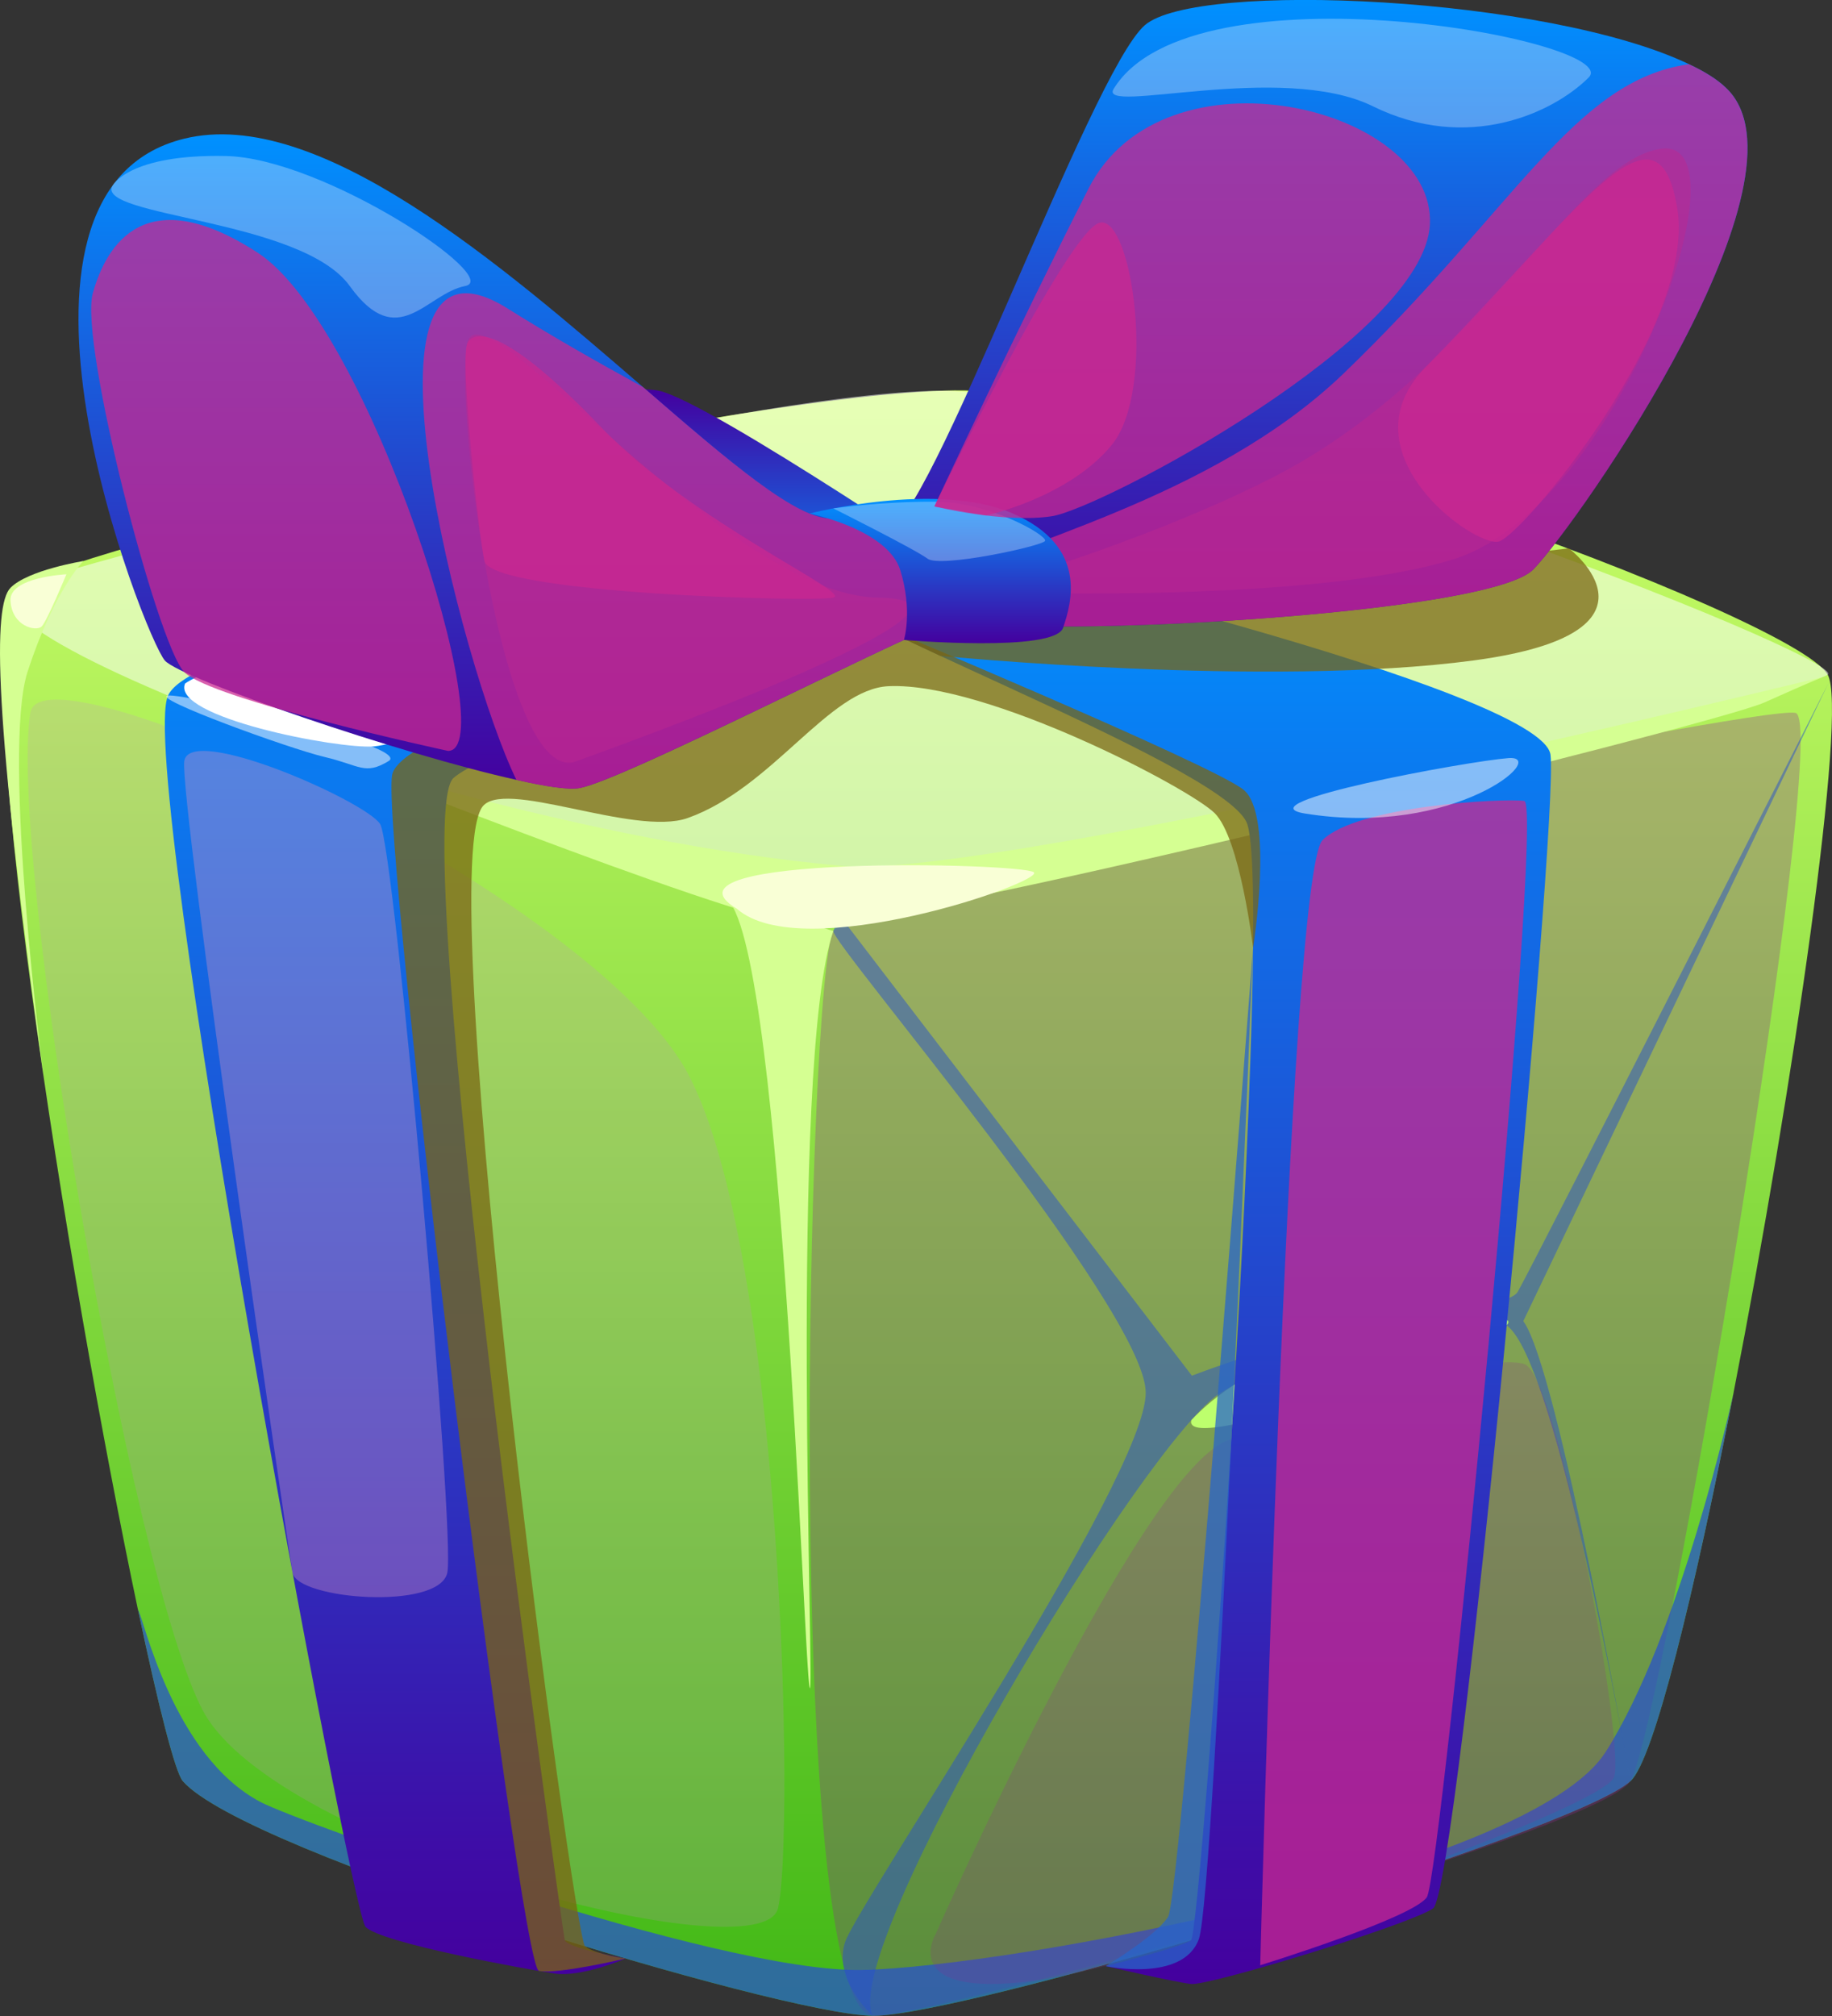 <svg width="40" height="44" viewBox="0 0 40 44" fill="none" xmlns="http://www.w3.org/2000/svg">
<rect x="0" y="0" width="40" height="44" fill="#333333" stroke="none"/>
<g clip-path="url(#clip0_2_2591)">
<path d="M37.853 30.383V30.387C37.002 34.742 36.108 38.419 35.6 38.873C34.32 40.023 21.035 44.02 19.053 43.995C17.067 43.976 5.344 40.434 3.991 38.873C3.827 38.685 3.459 37.245 3.014 35.133C3.01 35.128 3.01 35.123 3.01 35.123C1.525 28.088 -0.839 13.591 0.428 12.798C2.076 11.768 16.181 8.584 20.837 8.521C25.497 8.454 39.172 13.436 39.907 14.726C40.346 15.504 39.153 23.733 37.853 30.383Z" fill="url(#paint0_linear_2_2591)"/>
<g style="mix-blend-mode:soft-light" opacity="0.5">
<path d="M0.429 12.797C-1.774 13.965 14.852 19.404 18.193 19.404C21.535 19.404 39.407 15.086 39.905 14.727C40.403 14.369 25.397 8.489 20.52 8.529C15.643 8.569 1.091 12.446 0.429 12.797Z" fill="white"/>
</g>
<g style="mix-blend-mode:multiply" opacity="0.3">
<path d="M19.053 43.998C17.105 43.754 17.632 21.264 18.196 20.32C18.759 19.377 38.411 15.379 39.204 15.559C39.996 15.739 36.293 37.738 35.6 38.872C34.908 40.005 19.948 44.11 19.053 43.998Z" fill="#912790"/>
</g>
<g style="mix-blend-mode:multiply" opacity="0.74">
<path d="M37.853 30.387C37.002 34.741 36.108 38.419 35.6 38.873C34.319 40.023 21.035 44.02 19.053 43.995C17.067 43.975 5.344 40.434 3.991 38.873C3.827 38.684 3.459 37.245 3.014 35.133C3.145 35.336 3.774 38.323 5.692 39.332C6.513 39.764 15.645 43.058 18.817 42.995C21.992 42.937 33.411 40.83 35.059 38.235C36.678 35.693 37.809 30.59 37.853 30.387Z" fill="#2752CA"/>
</g>
<g style="mix-blend-mode:multiply" opacity="0.5">
<path d="M19.053 43.995C18.33 42.509 25.016 31.39 26.665 30.387C28.314 29.384 31.794 28.194 32.893 28.926C33.992 29.659 35.6 38.872 35.6 38.872C35.6 38.872 34.022 29.872 33.26 28.834L39.918 14.917C39.918 14.917 33.413 27.735 33.138 28.194C32.864 28.651 30.009 28.514 26.024 30.025L18.453 20.139C18.453 20.139 18.27 20.074 18.196 20.319C18.122 20.564 24.989 28.556 25.016 30.387C25.044 32.217 18.727 41.561 18.452 42.385C18.178 43.209 19.053 43.995 19.053 43.995Z" fill="#2752CA"/>
</g>
<path d="M26.012 30.995C25.779 31.826 32.331 29.426 32.892 28.926C33.454 28.426 28.195 28.668 26.012 30.995Z" fill="#BDFF6D"/>
<g style="mix-blend-mode:multiply" opacity="0.2">
<path d="M20.433 42.203C20.433 42.203 24.805 32.314 26.756 31.459C28.707 30.605 32.557 29.496 33.29 29.776C34.022 30.056 35.488 38.082 35.243 38.784C34.999 39.486 25.443 42.874 22.512 43.24C19.581 43.606 20.433 42.203 20.433 42.203Z" fill="#912790"/>
</g>
<path d="M6.627 16.324C6.627 16.324 15.811 20 17.46 20.183C19.108 20.366 37.398 15.834 38.526 15.331C39.653 14.827 39.8 14.776 39.8 14.776C39.8 14.776 21.719 19.191 18.421 18.901C12.764 18.404 6.627 16.324 6.627 16.324Z" fill="#D5FF92"/>
<path d="M15.775 19.576C17.047 19.801 17.546 36.283 17.677 36.831C17.809 37.379 17.206 23.189 18.195 20.32L15.775 19.576Z" fill="#D5FF92"/>
<path d="M16.089 19.834C14.086 18.641 22.33 18.83 22.573 19.038C22.816 19.246 17.511 21.088 16.089 19.834Z" fill="#F9FFD6"/>
<g style="mix-blend-mode:multiply" opacity="0.2">
<path d="M0.663 15.553C0.928 13.947 12.97 19.51 15.037 23.464C17.105 27.418 17.351 40.189 16.985 41.654C16.619 43.119 6.014 40.297 4.436 37.346C2.858 34.396 0.169 18.554 0.663 15.553Z" fill="#C68EC5"/>
</g>
<path d="M13.661 42.745C13.661 42.745 12.697 43.164 12.102 43.072C11.506 42.981 8.301 42.406 7.98 42.052C7.659 41.699 2.974 16.725 3.669 15.181C4.363 13.636 17.42 11.759 18.196 11.988C18.971 12.217 20.433 13.041 20.433 13.041C20.433 13.041 10.957 16.062 9.903 16.978C8.85 17.894 12.285 42.157 12.33 42.34C12.376 42.523 13.661 42.745 13.661 42.745Z" fill="url(#paint1_linear_2_2591)"/>
<path d="M24.14 42.911C24.14 42.911 25.622 43.256 26.005 43.301C26.389 43.347 30.74 42.019 31.289 41.653C31.839 41.287 34.037 17.894 33.854 16.474C33.671 15.055 20.795 11.995 20.318 11.969C19.84 11.942 18.512 12.216 17.871 12.72C17.23 13.224 26.572 16.611 27.214 17.939C27.854 19.266 26.232 42.188 26.005 42.347C25.779 42.507 24.14 42.911 24.14 42.911Z" fill="url(#paint2_linear_2_2591)"/>
<path d="M18.668 13.402C17.23 12.995 8.529 10.569 8.529 10.569L5.951 11.113C5.951 11.113 6.327 9.974 6.626 9.836C6.926 9.699 13.246 8.274 14.39 8.529C15.535 8.784 21.535 12.858 21.535 12.858L18.668 13.402Z" fill="url(#paint3_linear_2_2591)"/>
<path d="M33.865 11.833C33.865 11.833 33.854 11.286 33.671 10.951C33.488 10.615 27.946 9.058 27.397 9.012C26.847 8.967 18.195 12.263 18.195 12.263C18.195 12.263 19.62 12.893 20.6 13.036C21.58 13.179 32.297 11.302 32.525 11.302C32.754 11.302 33.864 11.834 33.864 11.834L33.865 11.833Z" fill="url(#paint4_linear_2_2591)"/>
<g style="mix-blend-mode:multiply" opacity="0.74">
<path d="M27.516 42.892C27.516 42.892 28.122 19.088 28.876 18.336C29.629 17.585 32.832 17.416 33.282 17.481C33.731 17.546 31.472 40.951 31.153 41.409C30.833 41.867 27.516 42.892 27.516 42.892Z" fill="#CA2790"/>
</g>
<g style="mix-blend-mode:multiply" opacity="0.74">
<path d="M13.661 42.745C13.661 42.745 12.192 43.093 11.768 43.017C11.343 42.941 8.318 18.281 8.561 16.92C8.805 15.559 18.917 13.533 18.917 13.533C18.917 13.533 26.482 16.688 27.153 17.238C27.825 17.787 27.36 20.686 27.36 20.686C27.36 20.686 27.077 18.295 26.52 17.746C25.964 17.197 21.543 14.884 19.406 14.976C18.101 15.031 16.869 17.194 15.018 17.853C13.838 18.273 10.931 16.945 10.515 17.634C9.447 19.404 12.53 42.294 12.774 42.478C13.018 42.661 13.661 42.745 13.661 42.745Z" fill="#7A6511"/>
</g>
<g style="mix-blend-mode:soft-light">
<path d="M4.041 14.918C3.736 15.651 7.369 16.352 8.163 16.291C8.957 16.23 17.625 13.748 17.84 13.402C18.054 13.056 14.3 12.502 13.154 12.535C12.009 12.568 5.084 14.197 4.041 14.918Z" fill="white"/>
</g>
<g style="mix-blend-mode:multiply" opacity="0.74">
<path d="M20.529 14.314C20.529 14.314 27.691 15.016 32.179 14.414C36.666 13.813 34.256 11.967 34.256 11.967L19.353 13.764L20.529 14.314Z" fill="#7A6511"/>
</g>
<path opacity="0.5" d="M3.668 15.181C3.272 15.232 6.308 16.337 7.086 16.521C7.865 16.704 7.962 16.926 8.486 16.61C9.009 16.295 4.062 15.13 3.668 15.181Z" fill="white"/>
<path opacity="0.5" d="M28.496 17.756C27.075 17.527 32.014 16.617 32.934 16.546C33.854 16.474 31.77 18.283 28.496 17.756Z" fill="white"/>
<g style="mix-blend-mode:multiply" opacity="0.4">
<path d="M4.023 16.613C4.139 15.785 7.985 17.488 8.3 17.985C8.615 18.482 9.949 33.504 9.766 34.328C9.583 35.152 6.497 34.91 6.389 34.328C6.281 33.746 3.913 17.393 4.023 16.613V16.613Z" fill="#C68EC5"/>
</g>
<g style="mix-blend-mode:multiply" opacity="0.74">
<path d="M24.14 42.911C24.14 42.911 25.229 42.264 25.504 41.836C25.778 41.409 27.359 20.686 27.359 20.686C27.359 20.686 26.527 41.377 26.175 42.325C25.824 43.273 24.139 42.912 24.139 42.912L24.14 42.911Z" fill="#2765CA"/>
</g>
<path d="M21.214 13.407H21.209C21.204 13.407 21.2 13.402 21.195 13.402H21.19C21.161 13.393 21.079 13.407 20.949 13.45C20.891 13.47 20.819 13.499 20.737 13.527C19.093 14.184 13.607 17.021 12.654 17.2C12.427 17.243 11.929 17.171 11.277 17.021C8.763 16.466 3.953 14.818 3.6 14.417C3.155 13.909 -0.659 4.177 4.021 3.027C6.941 2.311 10.953 5.786 14.041 8.449C15.907 10.063 17.439 11.382 18.193 11.315C18.193 11.315 19.651 11.289 20.531 11.893C20.535 11.893 20.219 12.677 20.219 12.682C20.363 12.779 20.499 12.876 20.624 12.967C20.808 13.088 20.962 13.199 21.065 13.277C21.157 13.349 21.215 13.393 21.215 13.408L21.214 13.407Z" fill="url(#paint5_linear_2_2591)"/>
<g style="mix-blend-mode:multiply" opacity="0.5">
<path d="M12.59 16.613C10.973 17.239 9.903 8.829 10.208 7.479C10.513 6.129 15.86 13 19.178 13.044C22.497 13.088 12.941 16.477 12.59 16.613Z" fill="#912790"/>
</g>
<g style="mix-blend-mode:multiply" opacity="0.74">
<path d="M21.214 13.044L21.064 13.276L21.03 13.324L20.947 13.45L20.735 13.527C19.092 14.184 13.605 17.02 12.653 17.2C12.425 17.243 11.928 17.171 11.275 17.021C10.096 14.624 7.432 4.433 11.091 6.738C11.99 7.303 13.006 7.883 14.04 8.449C15.905 10.062 17.438 11.382 18.192 11.315C18.192 11.315 18.678 11.125 19.557 11.729C19.045 11.188 19.414 11.542 19.362 11.426C20.102 11.885 20.672 12.296 20.971 12.634C21.111 12.789 21.194 12.924 21.212 13.045L21.214 13.044Z" fill="#CA2790"/>
</g>
<path d="M33.479 12.427C32.504 13.437 22.399 13.925 21.168 13.543C21.074 13.512 20.98 13.477 20.895 13.427C20.891 13.427 20.887 13.422 20.882 13.422H20.878C20.833 13.4 20.789 13.378 20.745 13.351C20.615 13.275 20.498 13.181 20.385 13.088V13.083C20.269 12.981 20.164 12.869 20.068 12.758C20.068 12.754 20.067 12.753 20.064 12.753C19.641 12.255 19.406 11.704 19.362 11.596C19.358 11.582 19.355 11.578 19.355 11.578C20.255 11.566 23.798 1.595 24.996 0.55C26.126 -0.431 33.788 -0.076 36.876 1.4C37.212 1.558 37.485 1.725 37.678 1.91C39.745 3.828 34.491 11.383 33.481 12.426L33.479 12.427Z" fill="url(#paint6_linear_2_2591)"/>
<g style="mix-blend-mode:multiply" opacity="0.5">
<path d="M21.179 12.911C21.179 12.911 24.757 11.957 27.762 10.434C32.255 8.157 34.416 3.455 36.289 3.244C38.242 3.023 35.302 11.111 31.724 12.21C28.461 13.213 21.178 12.91 21.178 12.91L21.179 12.911Z" fill="#912790"/>
</g>
<g style="mix-blend-mode:multiply" opacity="0.74">
<path d="M33.479 12.427C32.504 13.437 22.399 13.925 21.168 13.543C21.074 13.512 20.98 13.477 20.895 13.427C20.891 13.427 20.887 13.422 20.882 13.422H20.878C20.854 13.414 20.784 13.427 20.674 13.468L20.534 13.701L20.494 13.54L20.385 13.088V13.083C20.389 13.06 20.394 13.038 20.406 13.02C20.447 12.912 20.55 12.811 20.702 12.705C21.9 11.895 26.411 10.955 29.323 8.164C33.116 4.516 34.365 1.76 36.875 1.401C37.211 1.558 37.483 1.726 37.677 1.911C39.743 3.829 34.489 11.384 33.479 12.427Z" fill="#CA2790"/>
</g>
<path d="M17.677 11.208C17.677 11.208 20.466 10.489 22.115 11.208C23.764 11.928 23.395 13.157 23.212 13.701C23.03 14.247 19.737 13.967 19.737 13.967C19.737 13.967 19.932 13.337 19.657 12.445C19.383 11.553 17.677 11.208 17.677 11.208Z" fill="url(#paint7_linear_2_2591)"/>
<path opacity="0.3" d="M18.196 11.097C18.196 11.097 19.979 11.988 20.253 12.194C20.528 12.4 22.753 11.919 22.818 11.806C22.882 11.695 21.62 10.959 20.433 10.95C19.246 10.941 18.196 11.096 18.196 11.096V11.097Z" fill="white"/>
<g style="mix-blend-mode:multiply" opacity="0.74">
<path d="M20.401 11.053C20.401 11.053 22.251 7.092 23.768 4.113C25.412 0.883 31.342 2.339 31.221 4.894C31.105 7.36 24.043 11.104 22.965 11.267C21.918 11.426 20.401 11.053 20.401 11.053Z" fill="#CA2790"/>
</g>
<g style="mix-blend-mode:multiply" opacity="0.74">
<path d="M9.783 16.389C11.001 16.389 8.071 7.105 5.629 5.517C3.186 3.931 2.326 5.324 2.026 6.401C1.726 7.478 3.437 14.06 4.019 14.665C4.601 15.27 9.783 16.389 9.783 16.389Z" fill="#CA2790"/>
</g>
<g style="mix-blend-mode:multiply" opacity="0.74">
<path d="M21.529 11.251C21.529 11.251 23.34 10.86 24.278 9.706C25.254 8.503 24.725 4.713 24.016 4.859C23.32 5.003 20.402 11.053 20.402 11.053L21.53 11.25L21.529 11.251Z" fill="#CA2790"/>
</g>
<path opacity="0.3" d="M2.455 4.055C2.084 4.734 6.583 4.778 7.637 6.243C8.69 7.708 9.311 6.403 10.156 6.243C11.002 6.082 7.064 3.45 4.934 3.405C2.805 3.359 2.455 4.055 2.455 4.055Z" fill="white"/>
<path opacity="0.3" d="M24.316 1.939C23.959 2.52 27.978 1.335 29.976 2.32C32.038 3.335 33.907 2.47 34.687 1.692C35.487 0.894 26.036 -0.867 24.316 1.939Z" fill="white"/>
<g style="mix-blend-mode:multiply" opacity="0.74">
<path d="M31.13 8.01C29.288 9.879 32.209 11.964 32.728 11.818C33.256 11.671 37.045 7.123 36.622 4.548C36.188 1.913 34.508 4.58 31.13 8.009V8.01Z" fill="#CA2790"/>
</g>
<g style="mix-blend-mode:multiply" opacity="0.74">
<path d="M10.578 12.245C10.738 12.958 17.751 13.143 18.195 13.044C18.638 12.944 15.128 11.417 13.113 9.312C11.098 7.206 10.388 7.173 10.208 7.479C10.029 7.786 10.454 11.699 10.577 12.245H10.578Z" fill="#CA2790"/>
</g>
<path d="M0.95 23.483C0.95 23.483 0.031 16.419 0.603 14.658C1.175 12.898 1.819 12.245 1.819 12.245C1.819 12.245 0.61 12.44 0.229 12.829C-0.153 13.218 -0.146 15.529 0.95 23.483Z" fill="#D5FF92"/>
<path d="M0.229 13.112C0.262 13.678 0.794 13.789 0.91 13.673C1.025 13.559 1.45 12.534 1.45 12.534C1.45 12.534 0.198 12.593 0.229 13.111V13.112Z" fill="#F9FFD6"/>
</g>
<defs>
<linearGradient id="paint0_linear_2_2591" x1="20.034" y1="43.995" x2="20.034" y2="8.521" gradientUnits="userSpaceOnUse">
<stop stop-color="#41B816"/>
<stop offset="1" stop-color="#CEFF6B"/>
</linearGradient>
<linearGradient id="paint1_linear_2_2591" x1="12.016" y1="43.086" x2="12.016" y2="11.969" gradientUnits="userSpaceOnUse">
<stop stop-color="#44009E"/>
<stop offset="1" stop-color="#0091FF"/>
</linearGradient>
<linearGradient id="paint2_linear_2_2591" x1="25.853" y1="43.303" x2="25.853" y2="11.967" gradientUnits="userSpaceOnUse">
<stop stop-color="#44009E"/>
<stop offset="1" stop-color="#0091FF"/>
</linearGradient>
<linearGradient id="paint3_linear_2_2591" x1="13.743" y1="13.402" x2="13.743" y2="8.498" gradientUnits="userSpaceOnUse">
<stop stop-color="#0091FF"/>
<stop offset="1" stop-color="#44009E"/>
</linearGradient>
<linearGradient id="paint4_linear_2_2591" x1="26.03" y1="13.043" x2="26.03" y2="9.012" gradientUnits="userSpaceOnUse">
<stop stop-color="#E82E86"/>
<stop offset="1" stop-color="#FF003B"/>
</linearGradient>
<linearGradient id="paint5_linear_2_2591" x1="11.463" y1="17.212" x2="11.463" y2="2.932" gradientUnits="userSpaceOnUse">
<stop stop-color="#44009E"/>
<stop offset="1" stop-color="#0091FF"/>
</linearGradient>
<linearGradient id="paint6_linear_2_2591" x1="28.753" y1="13.673" x2="28.753" y2="-4.85732e-05" gradientUnits="userSpaceOnUse">
<stop stop-color="#44009E"/>
<stop offset="1" stop-color="#0091FF"/>
</linearGradient>
<linearGradient id="paint7_linear_2_2591" x1="20.529" y1="14.039" x2="20.529" y2="10.889" gradientUnits="userSpaceOnUse">
<stop stop-color="#44009E"/>
<stop offset="1" stop-color="#0091FF"/>
</linearGradient>
<clipPath id="clip0_2_2591">
<rect width="40" height="44" fill="white"/>
</clipPath>
</defs>
</svg>
